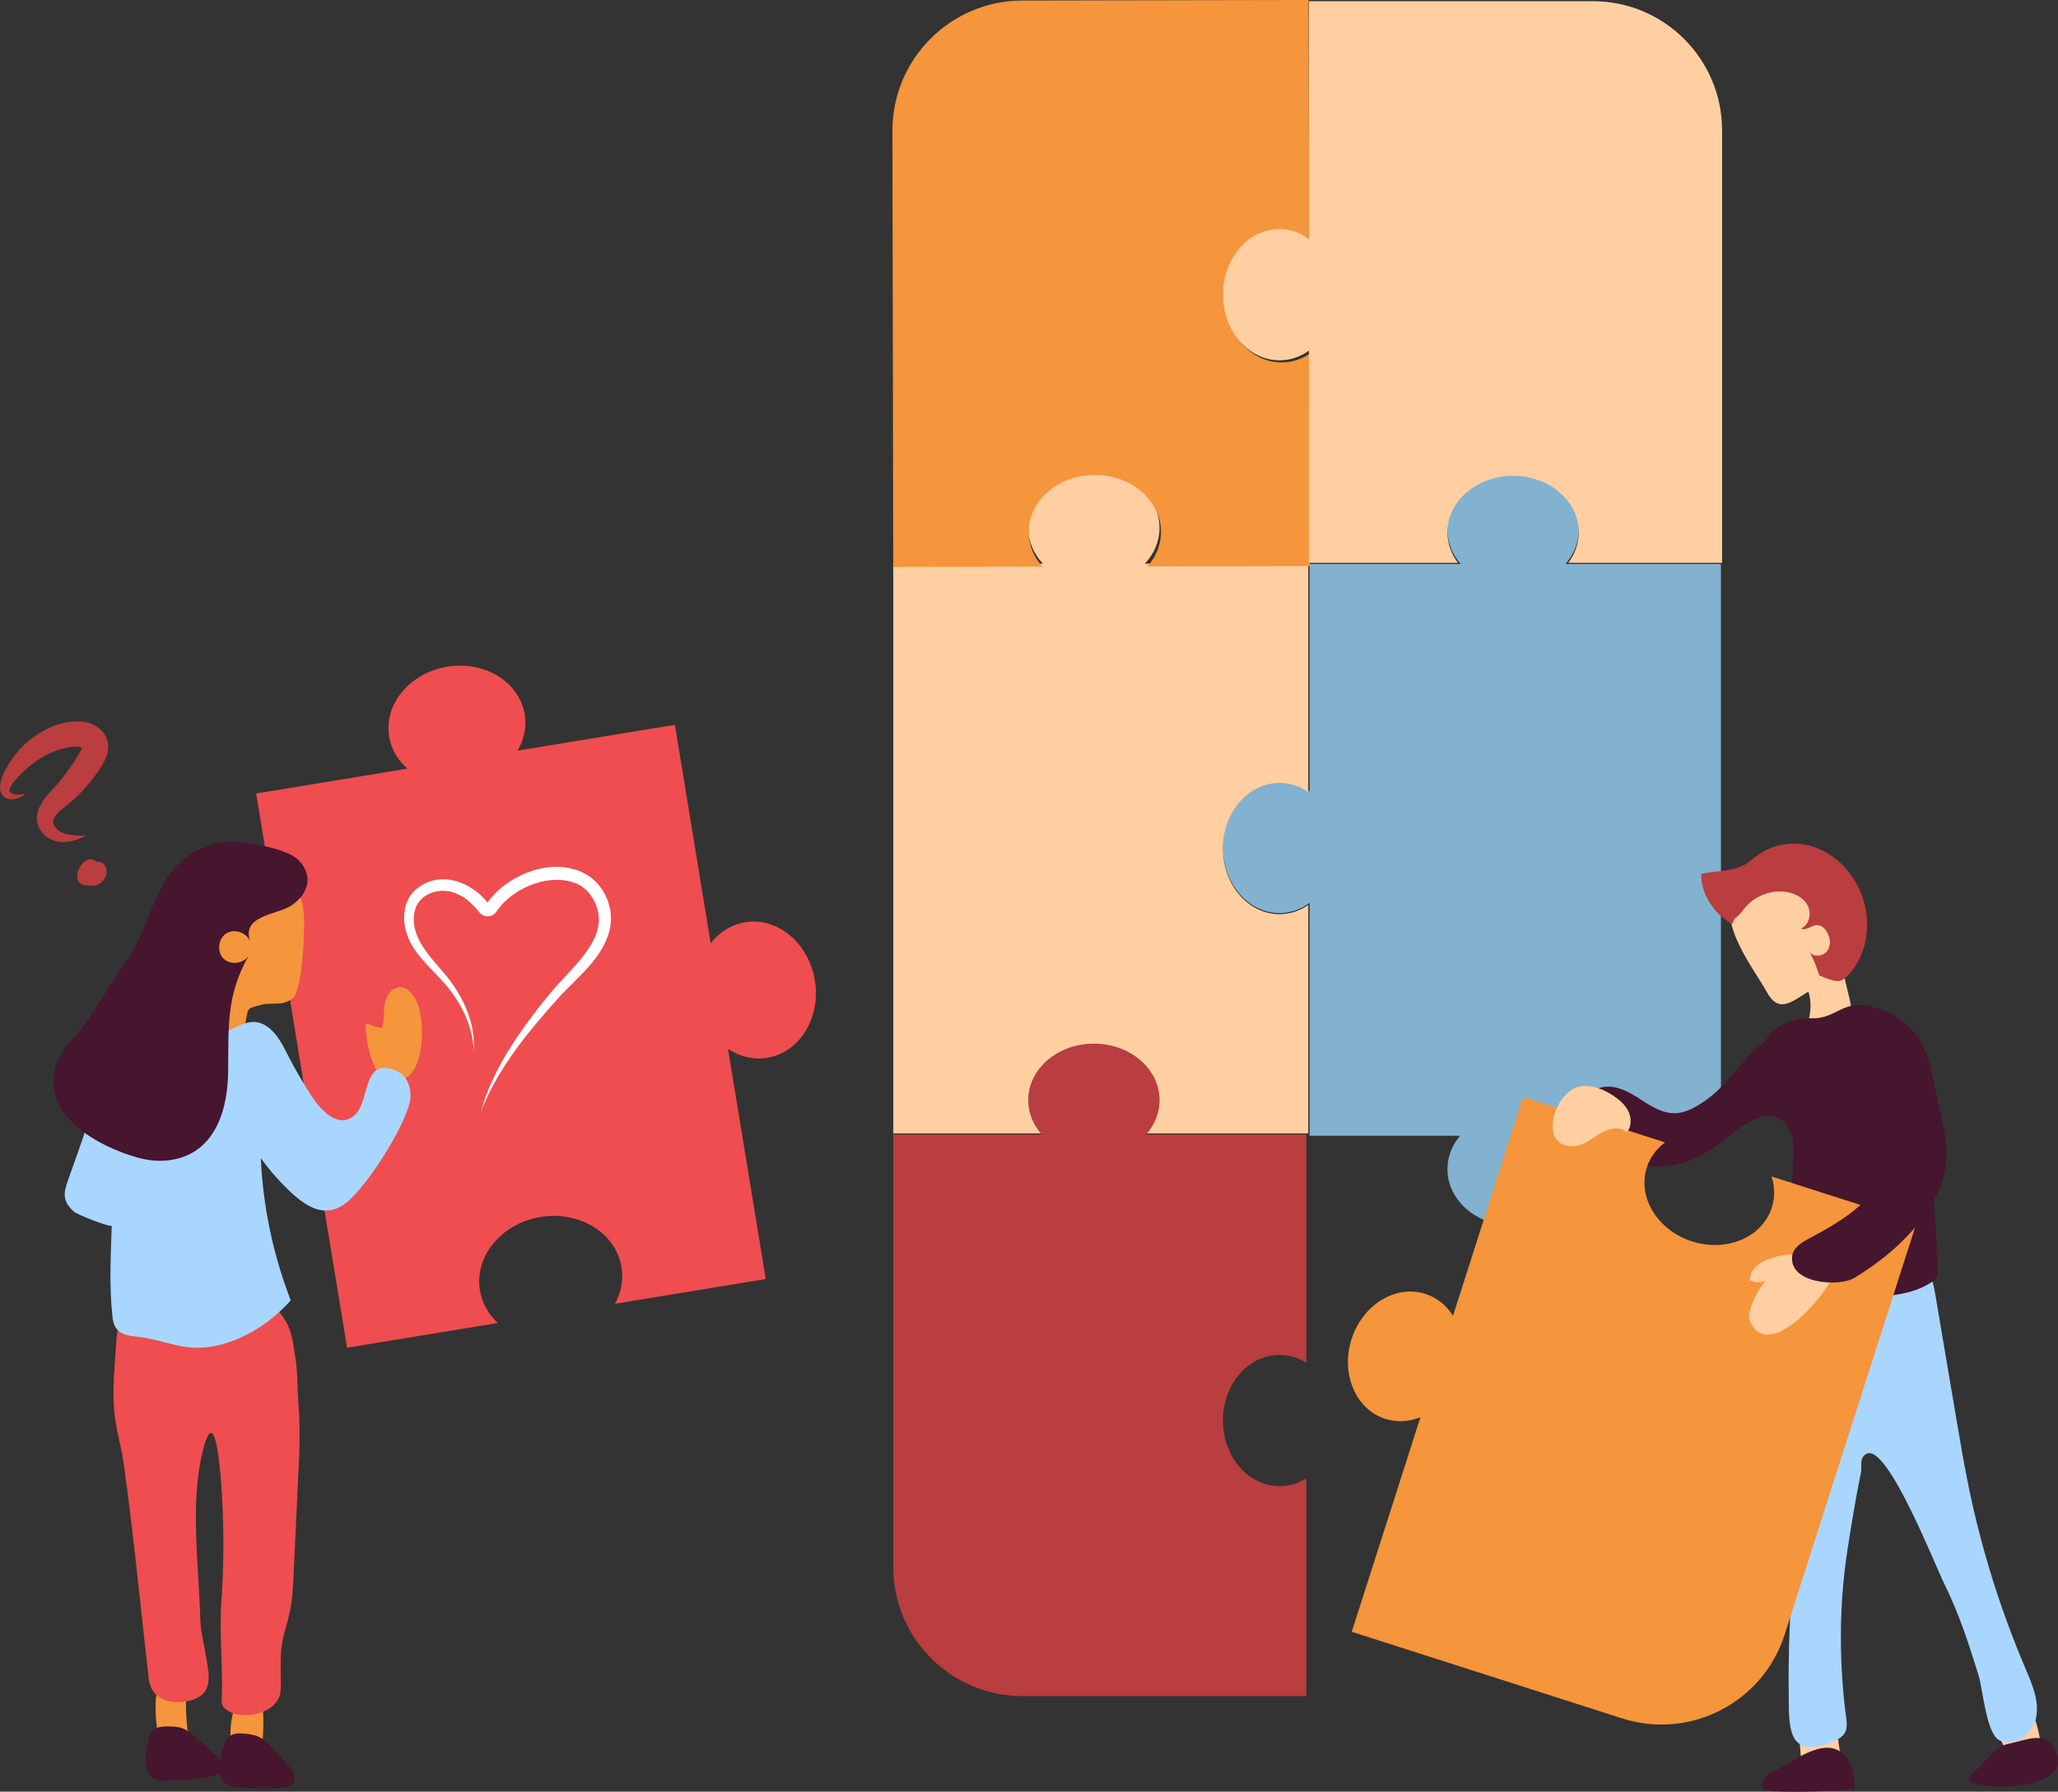 <?xml version="1.0" encoding="UTF-8"?>
<svg id="Layer_2" data-name="Layer 2" xmlns="http://www.w3.org/2000/svg" viewBox="0 0 791.43 689.06">
  <rect x="0" y="0" width="791.43" height="689.06" fill="#333333" stroke="none"/>
  <defs>
    <style>
      .cls-1 {
        fill: #ffcfa1;
      }

      .cls-1, .cls-2, .cls-3, .cls-4, .cls-5, .cls-6, .cls-7, .cls-8 {
        stroke-width: 0px;
      }

      .cls-2 {
        fill: #82b2cf;
      }

      .cls-3 {
        fill: #ef4d4f;
      }

      .cls-4 {
        fill: #f5953c;
      }

      .cls-5 {
        fill: #fff;
      }

      .cls-6 {
        fill: #46152e;
      }

      .cls-7 {
        fill: #a9d6ff;
      }

      .cls-8 {
        fill: #ba3d3f;
      }
    </style>
  </defs>
  <g id="App">
    <path class="cls-8" d="M492.03,521.09c3.75,0,7.27,1.1,10.35,3.04v-87.83h-61.7c3.27-3.66,5.22-8.24,5.22-13.22,0-11.99-11.3-21.72-25.24-21.72s-25.24,9.72-25.24,21.72c0,4.97,1.95,9.56,5.22,13.22h-57.13v166.3c0,27.45,22.25,49.7,49.7,49.7h109.17v-83.78c-3.08,1.94-6.6,3.04-10.35,3.04-11.99,0-21.72-11.3-21.72-25.24s9.72-25.24,21.72-25.24Z"/>
    <path class="cls-2" d="M661.81,216.89h-59.77c3.19-3.65,5.08-8.19,5.08-13.11,0-12.04-11.3-21.79-25.24-21.79s-25.24,9.76-25.24,21.79c0,4.92,1.89,9.46,5.08,13.11h-58.08v87.54c-3.36-2.48-7.34-3.93-11.61-3.93-11.99,0-21.72,11.34-21.72,25.33s9.72,25.33,21.72,25.33c4.27,0,8.25-1.44,11.61-3.93v89.55h57.86c-3.05,3.6-4.86,8.04-4.86,12.85,0,12.04,11.3,21.79,25.24,21.79s25.24-9.76,25.24-21.79c0-4.81-1.81-9.25-4.86-12.85h59.55v-219.89Z"/>
    <g>
      <path class="cls-1" d="M706.77,668.16c-.27-1.95-.54-3.9-.81-5.85-.04-.3-.09-.62-.3-.84-.21-.22-.53-.28-.83-.33-3.47-.55-10.66.25-13.08,3.38-.84,1.08-.48,2.62-.09,3.93,1.19,3.95.24,9.35,2.37,12.94,2.96,4.98,8.34,2.64,13.58,2.68.35,0,.75-.01.99-.26.27-.28.24-.73.18-1.13-.67-4.83-1.34-9.67-2.02-14.5Z"/>
      <path class="cls-1" d="M781.31,658.97c-.99-1.4-2.36-2.53-4.34-3.19-3.99-1.34-7.49-.16-9,4.05-2.68,7.51,6,12.66,4.65,20.44,5.57.68,8.54-3.83,13.42-3.79-.46-3.15-1.23-6.29-1.89-9.42-.62-2.93-1.25-5.86-2.83-8.1Z"/>
      <path class="cls-7" d="M741.17,488.32c-6.65-9.98-23.24-5.39-33.55-5.49-1.04-.01-2.13,0-3.03.51-1.34.76-1.86,2.38-2.59,3.74-1.69,3.15-4.92,5.27-6.51,8.47-1.4,2.79-1.39,6.06-1.27,9.18,1.81,48.96-7.05,97.33-6.35,146.06.17,11.78-1.28,26.39,16.54,19.24,7.59-3.04,5.8-6.46,4.99-13.89-2.19-20.19-2.01-40.43,1.13-60.51,1.51-9.65,3.16-19.75,5.1-29.21.54-2.64-.78-5.61,2.09-7.27,7.86-4.53,26.37,42.69,29.91,49.81,5.62,11.32,9.55,23.33,13.26,35.37,1.65,5.35,2.91,22.03,7.81,24.85,5.65,3.25,13.06-2.24,14.32-8.64,1.26-6.39-1.52-12.81-4.08-18.8-9.49-22.25-16.78-45.44-21.7-69.12-1.86-8.94-3.38-17.95-4.91-26.96-2.66-15.74-5.32-31.49-7.99-47.23-.59-3.51-1.23-7.13-3.19-10.11Z"/>
      <path class="cls-6" d="M737.02,432.03c-3.63-8.97-9.01-16.69-17.08-21.69-6.1-3.78-14.72-4.65-19.96-9.12-5.21-4.44-13.25-5.22-19.21-1.85-9.52,5.37-15.15,16.81-24.12,23.29-9.89,7.14-15.05,7.32-25.37.41-4.82-3.23-10.61-6.42-16.14-4.67-.57.18-1.15.43-1.5.91-.46.63-.4,1.5-.29,2.27.85,5.6,3.86,10.61,6.81,15.45,2.42,3.96,5.06,8.14,9.27,10.12,2.44,1.15,5.18,1.44,7.88,1.47,10.25.13,20.03-5.13,27.66-11.62,6.12-5.21,18.09-13.96,23.61-1.67.89,1.98,1.05,4.21,1.09,6.38.19,12.8-2.13,26.94-4.48,39.52-.91,4.88-1.6,9.09-.85,12.18,1.76,7.25,9.36,5.43,14.78,4.8,7.25-.84,14.54,1.92,21.7.9,7.89-1.12,14.89-1.47,21.83-5.89.88-.56,1.78-1.2,2.22-2.15.39-.84.37-1.82.33-2.75-.68-16.16-1.04-38.64-8.17-56.28Z"/>
      <path class="cls-6" d="M706.23,672.83c2.7,1.17,4.62,3.71,5.65,6.47,1.03,2.76,1.26,5.74,1.38,8.68-10.61,1.02-21.29,1.31-31.94.89-6.63-.26-3.33-5.61.38-7.4,6.44-3.12,17.2-11.82,24.53-8.63Z"/>
      <path class="cls-6" d="M759.58,681.09c-.09.07-.19.14-.28.22-1.17.88-2.4,2.38-1.63,3.62.35.57,1.03.84,1.66,1.05,7.32,2.46,36.64,1.86,31.5-11.8-3.54-9.21-10.98-5.04-18.65-3.49-5.06,1.02-8.46,7.23-12.6,10.4Z"/>
      <path class="cls-1" d="M708.68,368.58c-.06,8.18,2.41,12.37,3.49,20.6.11.83.16,1.71-.23,2.45-.47.9-1.47,1.38-2.42,1.74-3.99,1.53-8.32,2.18-12.59,1.89-.61-.04-1.33-.17-1.62-.71-.22-.41-.11-.92,0-1.37,1.09-4.28,1.38-7.46.17-11.81-3,1.59-7.59,5.63-11.28,4.72-2.44-.6-3.91-3.02-5.12-5.22-4.27-7.81-22.85-31.45-8.23-38.49,10.14-4.88,26.23-6.38,34.29,3.1,4.53,5.32,3.87,15.06,3.57,21.52-.02.54-.04,1.07-.04,1.58Z"/>
      <path class="cls-8" d="M716.92,347.15c-5.22-19.1-26.83-30.73-43.68-16.2-5.33,4.59-12.59,3.59-19.01,5.16-.21,7.47,4.79,15.01,11.08,18.84,1.58.96.77-1.03,2.29-2.09s2.53-2.68,3.74-4.08c3.7-4.27,9.6-6.52,15.2-5.81,3.45.44,6.94,2.12,8.58,5.19s.67,7.54-2.51,8.92c1.89,1.06,3.99-1.28,6.15-1.31,1.47-.02,2.75,1.05,3.58,2.26,1.51,2.2,1.95,5.31.45,7.52-1.5,2.21-5.2,2.75-6.85.65,1.54,2.81,2.76,5.79,3.63,8.88,1.58.8,6.24,2.6,7.89,2.17,1.52-.4,2.73-1.52,3.77-2.7,6.09-6.92,8.08-16.94,6.05-25.94-.11-.49-.23-.98-.36-1.46Z"/>
      <path class="cls-4" d="M681.27,452.47c1.25,3.87,1.36,8,.09,11.97-3.66,11.42-17.39,17.23-30.66,12.98-13.27-4.25-21.07-16.96-17.41-28.38,1.27-3.97,3.76-7.26,7.03-9.69l-54.59-17.49-26.96,84.16c-2.49-3.94-6.12-6.97-10.64-8.41-11.42-3.66-24.13,4.14-28.38,17.41s1.56,27,12.98,30.66c4.52,1.45,9.23,1.1,13.54-.67l-26.44,82.55,103.97,33.3c26.14,8.37,54.11-6.03,62.49-32.17l50.73-158.38-55.75-17.86Z"/>
      <path class="cls-1" d="M679.33,492.02c-2.92,3.48-5.03,7.4-6.27,11.64-.43,1.48-.75,3.07.03,4.76,7.97,17.12,34.56-15.91,33.92-23.79-13.26-4.55-33.71-2.71-34.15,7.73,2.4,1.06,5.24,1.13,6.47-.34Z"/>
      <path class="cls-1" d="M600.05,423.64c-4.4,6.9-4.76,17.36,4.91,17.18,3.78-.07,6.91-2.76,10.14-4.73s7.75-3.19,10.53-.62c1.81-2.16,1.83-5.43.63-7.98-1.2-2.55-3.41-4.48-5.76-6.05-3.82-2.56-8.43-4.39-12.96-3.6-2.93.51-5.58,2.83-7.48,5.81Z"/>
      <path class="cls-6" d="M711.24,466.86c10.51-7.84,18.36-18.45,10.44-32.41-6.11-10.76-16.69-5.55-26.04-8.89-5.48-1.96-20.17-11.94-19.41-17.79,1.41-10.88,10.79-16.46,20.55-16.15,8.65.28,11.91-6.5,20.89-4.94,8.26,1.44,16.31,6.2,20.67,13.48,2.93,4.89,4.16,10.58,5.34,16.16,1.42,6.68,2.84,13.36,4.26,20.04,4.98,23.46-16.68,44.23-34.83,55.11-5.87,3.52-25,2.27-23.93-8.25.33-3.25,3.53-5.33,6.42-6.86,4.85-2.56,10.56-5.7,15.65-9.5Z"/>
    </g>
    <path class="cls-1" d="M492.03,301.09c4.05,0,7.84,1.29,11.09,3.54v-87.86h-62.85c3.52-3.73,5.64-8.49,5.64-13.67,0-11.99-11.3-21.72-25.24-21.72s-25.24,9.72-25.24,21.72c0,5.18,2.11,9.94,5.64,13.67h-57.55v219.13h56.77c-3.05-3.59-4.86-8.02-4.86-12.8,0-11.99,11.3-21.72,25.24-21.72s25.24,9.72,25.24,21.72c0,4.79-1.81,9.21-4.86,12.8h62.07v-87.86c-3.25,2.24-7.04,3.54-11.09,3.54-11.99,0-21.72-11.3-21.72-25.24s9.72-25.24,21.72-25.24Z"/>
    <g>
      <path class="cls-3" d="M286.51,354.7c-5.35.88-9.91,3.84-13.2,8.06l-13.77-84-60.48,9.92c2.46-4.21,3.53-9.04,2.72-13.95-2.05-12.48-15.37-20.68-29.77-18.32-14.4,2.36-24.41,14.39-22.36,26.86.8,4.91,3.36,9.15,7.03,12.35l-58.17,9.54,34.95,213.15,57.97-9.51c-3.58-3.31-6.06-7.62-6.87-12.55-2.15-13.12,8.29-25.75,23.33-28.21,15.04-2.47,28.97,6.17,31.12,19.28.81,4.94-.17,9.81-2.5,14.09l57.97-9.51-14.51-88.51c4.46,2.95,9.73,4.3,15.08,3.42,12.48-2.05,20.68-15.37,18.32-29.77s-14.39-24.41-26.86-22.36Z"/>
      <path class="cls-5" d="M182.19,404.49c-.26-10.37-5.37-19.91-12.22-27.4-3.41-3.77-7.34-7.28-10.42-11.79-4.95-6.82-6.42-17.9.95-23.7,9.29-7.2,21.37-2.12,27.44,6.08-.15-.07-.5-.1-.73,0-.24.1-.26.16-.2.09.07-.07.2-.25.36-.5,8.22-11.88,28.02-19.01,40.35-9.45,5.67,4.71,8.46,12.68,6.72,19.85-2.71,10.82-11.96,17.76-19.07,25.44-12.01,13.34-23.75,27.4-30.41,44.32,2.73-10.04,7.77-19.37,13.53-28.04,4.39-6.51,9.13-12.69,14.19-18.69,5-5.77,10.77-10.98,14.68-17.51,2.39-4.01,3.7-8.62,2.48-13.15-1.14-4.41-3.93-8.38-7.99-10.16-9.88-4.28-23.55,1.06-29.97,9.38-.46.61-.73,1.09-1.31,1.75-1.5,1.86-4.39,1.85-5.98.11-2.49-3.03-5.27-5.95-8.94-7.42-5.96-2.74-14.4-.37-16.12,6.43-2.36,10.27,6.23,17.99,12.28,25.37,6.53,8.13,11.2,18.4,10.36,28.99h0Z"/>
      <path class="cls-4" d="M116.7,350.08c.82,5.34-.31,31.01-4.18,33.92-4.21,3.17-7.74,1.32-12,2.4-6.48,1.64-4.8,1.39-6.3,7.76-.81,3.44-4.21,5.84-7.72,6.28s-7.03-.78-10.09-2.56c-3.23-1.87-6.25-4.64-7.03-8.3-1.54-7.17,13.05-35.44,18.26-41.24,7.19-8,26.73-14.84,28.88.55.05.39.11.79.17,1.18Z"/>
      <path class="cls-4" d="M72.93,641.03c-1.79,9.18-1.87,18.7-.25,27.91.17.97.36,1.97.17,2.94-.6,3.02-4.81,4.11-7.48,2.57-2.67-1.54-3.96-4.68-4.61-7.69-.72-3.34-.87-6.77-.93-10.18-.08-4.69.9-10.61,5.43-11.81,2.13-.56,4.57.33,5.83,2.14s1.27,4.4.01,6.21c-.57-2.6,2.39-9.49,1.81-12.09Z"/>
      <path class="cls-4" d="M89.25,660.33c.88-4.26,2.71-8.09,5.59-9.39,8.52-3.85,6.22,16.5,6.01,20.54-.29,5.83-8.52,7.06-10.99,2.03-1.38-2.81-1.63-8.27-.61-13.18Z"/>
      <path class="cls-6" d="M59.97,664.73c-2.11,1.1-2.78,3.38-3.32,6.66-1.09,6.62-1.45,13.72,7.3,13.41,5.45-.19,10.89-.67,16.29-1.45,1.82-.26,3.88-.73,4.75-2.35.63-1.17.4-2.65-.24-3.81s-1.65-2.07-2.63-2.96c-1.96-1.77-3.92-3.54-5.88-5.31-1.93-1.74-3.94-3.53-6.41-4.35-2-.66-4.15-.63-6.25-.6-1.54.02-2.7.28-3.61.75Z"/>
      <path class="cls-6" d="M89.56,667.03c-2.22.88-3.11,3.08-3.98,6.29-1.77,6.48-2.84,13.5,5.9,14.09,5.44.37,10.9.44,16.35.22,1.83-.07,3.94-.33,4.96-1.85.74-1.1.67-2.59.15-3.81s-1.42-2.23-2.31-3.21c-1.77-1.96-3.54-3.92-5.31-5.88-1.74-1.93-3.56-3.91-5.93-4.98-1.92-.86-4.06-1.05-6.16-1.23-1.53-.13-2.72,0-3.66.38Z"/>
      <path class="cls-3" d="M114.7,538.69c.56,7.23.65,14.49.31,21.84-.69,14.84-1.38,29.67-2.07,44.51-.24,5.16-.48,10.34-1.59,15.38-.88,4.02-2.31,7.92-2.94,11.98-.91,5.85-.16,11.83-.47,17.74-.48,8.92-15.38,12.19-21.17,7.13-.5-.44-.99-.91-1.26-1.52-.32-.72-.27-1.55-.24-2.34.54-12.48-1.02-24.96-.14-37.53.95-13.46,1.03-26.98.25-40.46-.42-7.26-2.45-39.2-7.72-16-4.55,20-1.14,43.08-.64,63.4.11,4.66,1.46,9.45,2.18,14.05.94,6,2.98,13.19-3.64,16.27-5.32,2.48-14.11,2.21-17.19-3.58-.95-1.78-1.18-3.84-1.4-5.84-1.09-9.94-2.18-19.88-3.27-29.82-1.86-17.01-3.73-34.01-6.11-50.96-.96-6.81-3.14-13.72-3.68-20.5-.69-8.76.19-17.72.81-26.45.16-2.19.33-4.44,1.32-6.39,1.35-2.66,4.01-4.38,6.62-5.83,12.82-7.17,28.17-11.26,42.31-7.3,3.16.89,6.25,2.18,8.81,4.23,2.54,2.04,4.46,4.74,6.15,7.52,2.58,4.23,2.74,8.8,3.62,13.68,1,5.6.71,11.18,1.14,16.77Z"/>
      <path class="cls-4" d="M147.27,393.65c.43-2.38.27-4.89.65-7.3.48-3.02,2.31-6.28,5.35-6.64,3.42-.41,6.04,3,7.28,6.21,2.74,7.06,3.18,25.89-5.92,29.47-11.3,4.44-14.08-15.06-14-21.89,1.98.72,4.07,1.56,6.18,1.92.2-.58.34-1.18.45-1.78Z"/>
      <path class="cls-7" d="M82.14,517.75c-11.29,2.18-18.25-2.31-28.9-3.6-5.16-.63-9.26-1.12-9.97-7.56-1.3-11.82-.69-23.47-.3-35.26-.03.97-13.16-4.12-14.52-5.34-4.47-4.01-4.1-7.05-2.27-12.17,2.62-7.31,5.24-14.63,7.65-22.01,2.46-7.54,2.2-18.19,7.67-24.44,6.42-7.33,19.48-6.38,27.82-10.51,1-.5,2.01-1.07,3.12-1.2,2.2-.27,4.2,1.19,6.32,1.85,9.48,2.96,16-9.97,25.31-1.66,3.14,2.8,4.98,6.72,6.9,10.46,2.67,5.22,5.65,10.28,8.86,15.19,3.72,5.68,10.64,13.23,16.99,6.94,5.46-5.4,2.53-22.6,15.99-16.43,4.19,1.93,5.77,7.38,4.76,11.89-2.22,9.86-16.19,31.98-24.19,38.49-7.27,5.91-14.17,2.79-20.64-3.07-4.62-4.19-8.8-8.86-12.44-13.93.84,18.7,4.75,37.25,11.51,54.7-7.8,8.75-18.18,15.44-29.69,17.66Z"/>
      <path class="cls-6" d="M108.95,349.74c-7.2,2.65-15.64,4.03-12.69,12.58-1.16-3.59-6.03-5.36-9.22-3.36s-3.73,7.15-1.01,9.77,7.85,1.87,9.72-1.4c-8.76,15.34-7.84,27.23-8.01,44.67-.11,11.48-2.99,24.23-12.55,30.57-6.32,4.19-14.57,4.72-21.88,2.73-14.92-4.05-38.24-16.24-31.57-36.37,1.21-3.64,3.84-6.61,6.37-9.48,8.09-9.17,13.14-19.68,20.12-29.24,6.93-9.49,9.29-21.39,15.24-31.34,5.88-9.84,17.1-16.42,28.52-15.07,5.89.7,18.41,2.63,22.78,6.99,7.32,7.3,1.98,16.09-5.81,18.95Z"/>
      <path class="cls-8" d="M9.77,305.29C6.28,308.36-.01,308.53,0,302.52c.26-3.99,2.59-7.55,4.7-10.67,1.43-2.04,3.09-4.02,4.94-5.72,5.84-5.31,14.03-9.43,22.23-8.61,3.81.35,8.45,3.12,9.41,7.32,1.13,3.54-.75,7.7-2.54,10.31-3.33,5.18-7.4,9.87-12.11,13.83-1.89,1.6-4.84,3.59-5.91,5.75-.56,1.24-.28,2.41.66,3.54,2.58,3.19,7.61,3.07,11.65,3.17-3.27,1.55-7,2.96-10.83,2.23-4.71-.74-8.8-5.35-7.9-10.34.85-5.45,5.61-9,8.65-12.85,2.73-3.31,5.23-6.79,7.38-10.5.68-1.18,1.14-1.86,1.31-2.68-.01-.03,0,.08,0,.16.04.06.09.22.17.27-.48-.38-2.5-.71-3.54-.57-4.85.51-9.5,2.3-13.7,5.08-3.41,2.31-6.73,5.35-9.28,8.51-.8,1.05-1.48,2.05-1.64,3.15-.01.21.02.44.26.71,1.37,1.41,3.96,1.03,5.88.69h0Z"/>
      <path class="cls-8" d="M33.29,330.87c-.54.32-1.06.72-1.5,1.17s-.86.99-1.16,1.55-.56,1.16-.72,1.77-.25,1.31-.23,1.96.23,1.29.64,1.82c.38.5.93.93,1.56,1.08,1.04.24,2.11.46,3.18.45,1.13-.01,2.44-.26,3.38-.93.44-.31.86-.62,1.2-1.04.54-.68.82-1.14,1.13-1.97.45-1.22.24-2.69-.41-3.8-.38-.65-1.07-1.18-1.79-1.38s-1.67-.11-2.31.3-1.2,1.03-1.38,1.79-.11,1.6.3,2.31c.04.08.08.15.12.24l-.3-.72c.05.12.08.24.1.37l-.11-.8c.02.15.02.29,0,.44l.11-.8c-.03.2-.08.38-.16.56l.3-.72c-.08.19-.19.36-.31.52l.47-.61c-.14.18-.3.34-.48.49l.61-.47c-.18.14-.37.26-.58.35l.72-.3c-.28.11-.56.18-.85.22l.8-.11c-.49.06-.97.04-1.46-.02l.8.11c-.49-.07-.98-.17-1.46-.28l2.2,2.89c0-.23,0-.45.03-.68l-.11.8c.05-.38.15-.74.3-1.09l-.3.72c.16-.37.36-.72.61-1.04l-.47.61c.22-.28.47-.53.75-.75l-.61.47c.14-.11.29-.21.44-.3.65-.39,1.18-1.06,1.38-1.79s.11-1.67-.3-2.31-1.03-1.2-1.79-1.38-1.61-.12-2.31.3h0Z"/>
    </g>
    <path class="cls-4" d="M492.74,88.52c3.87,0,7.5,1.15,10.66,3.19l-.18-91.72-110.04.21c-27.66.05-50.05,22.52-49.99,50.19l.33,167.62,57.35-.11c-3.29-3.68-5.26-8.29-5.27-13.29-.02-12.09,11.35-21.91,25.4-21.94,14.05-.03,25.46,9.75,25.48,21.84,0,5-1.94,9.62-5.21,13.31l62.39-.12-.16-81.55c-3.15,2.05-6.78,3.23-10.64,3.23-12.09.02-21.91-11.35-21.94-25.4s9.75-25.46,21.84-25.48Z"/>
    <path class="cls-1" d="M612.55.46h-109.17v91.35c-3.3-2.36-7.19-3.72-11.35-3.72-11.99,0-21.72,11.3-21.72,25.24s9.72,25.24,21.72,25.24c4.16,0,8.05-1.36,11.35-3.72v81.61h57.29c-2.54-3.39-4.03-7.43-4.03-11.76,0-11.99,11.3-21.72,25.24-21.72s25.24,9.72,25.24,21.72c0,4.34-1.48,8.37-4.03,11.76h59.16V50.16c0-27.45-22.25-49.7-49.7-49.7Z"/>
  </g>
</svg>